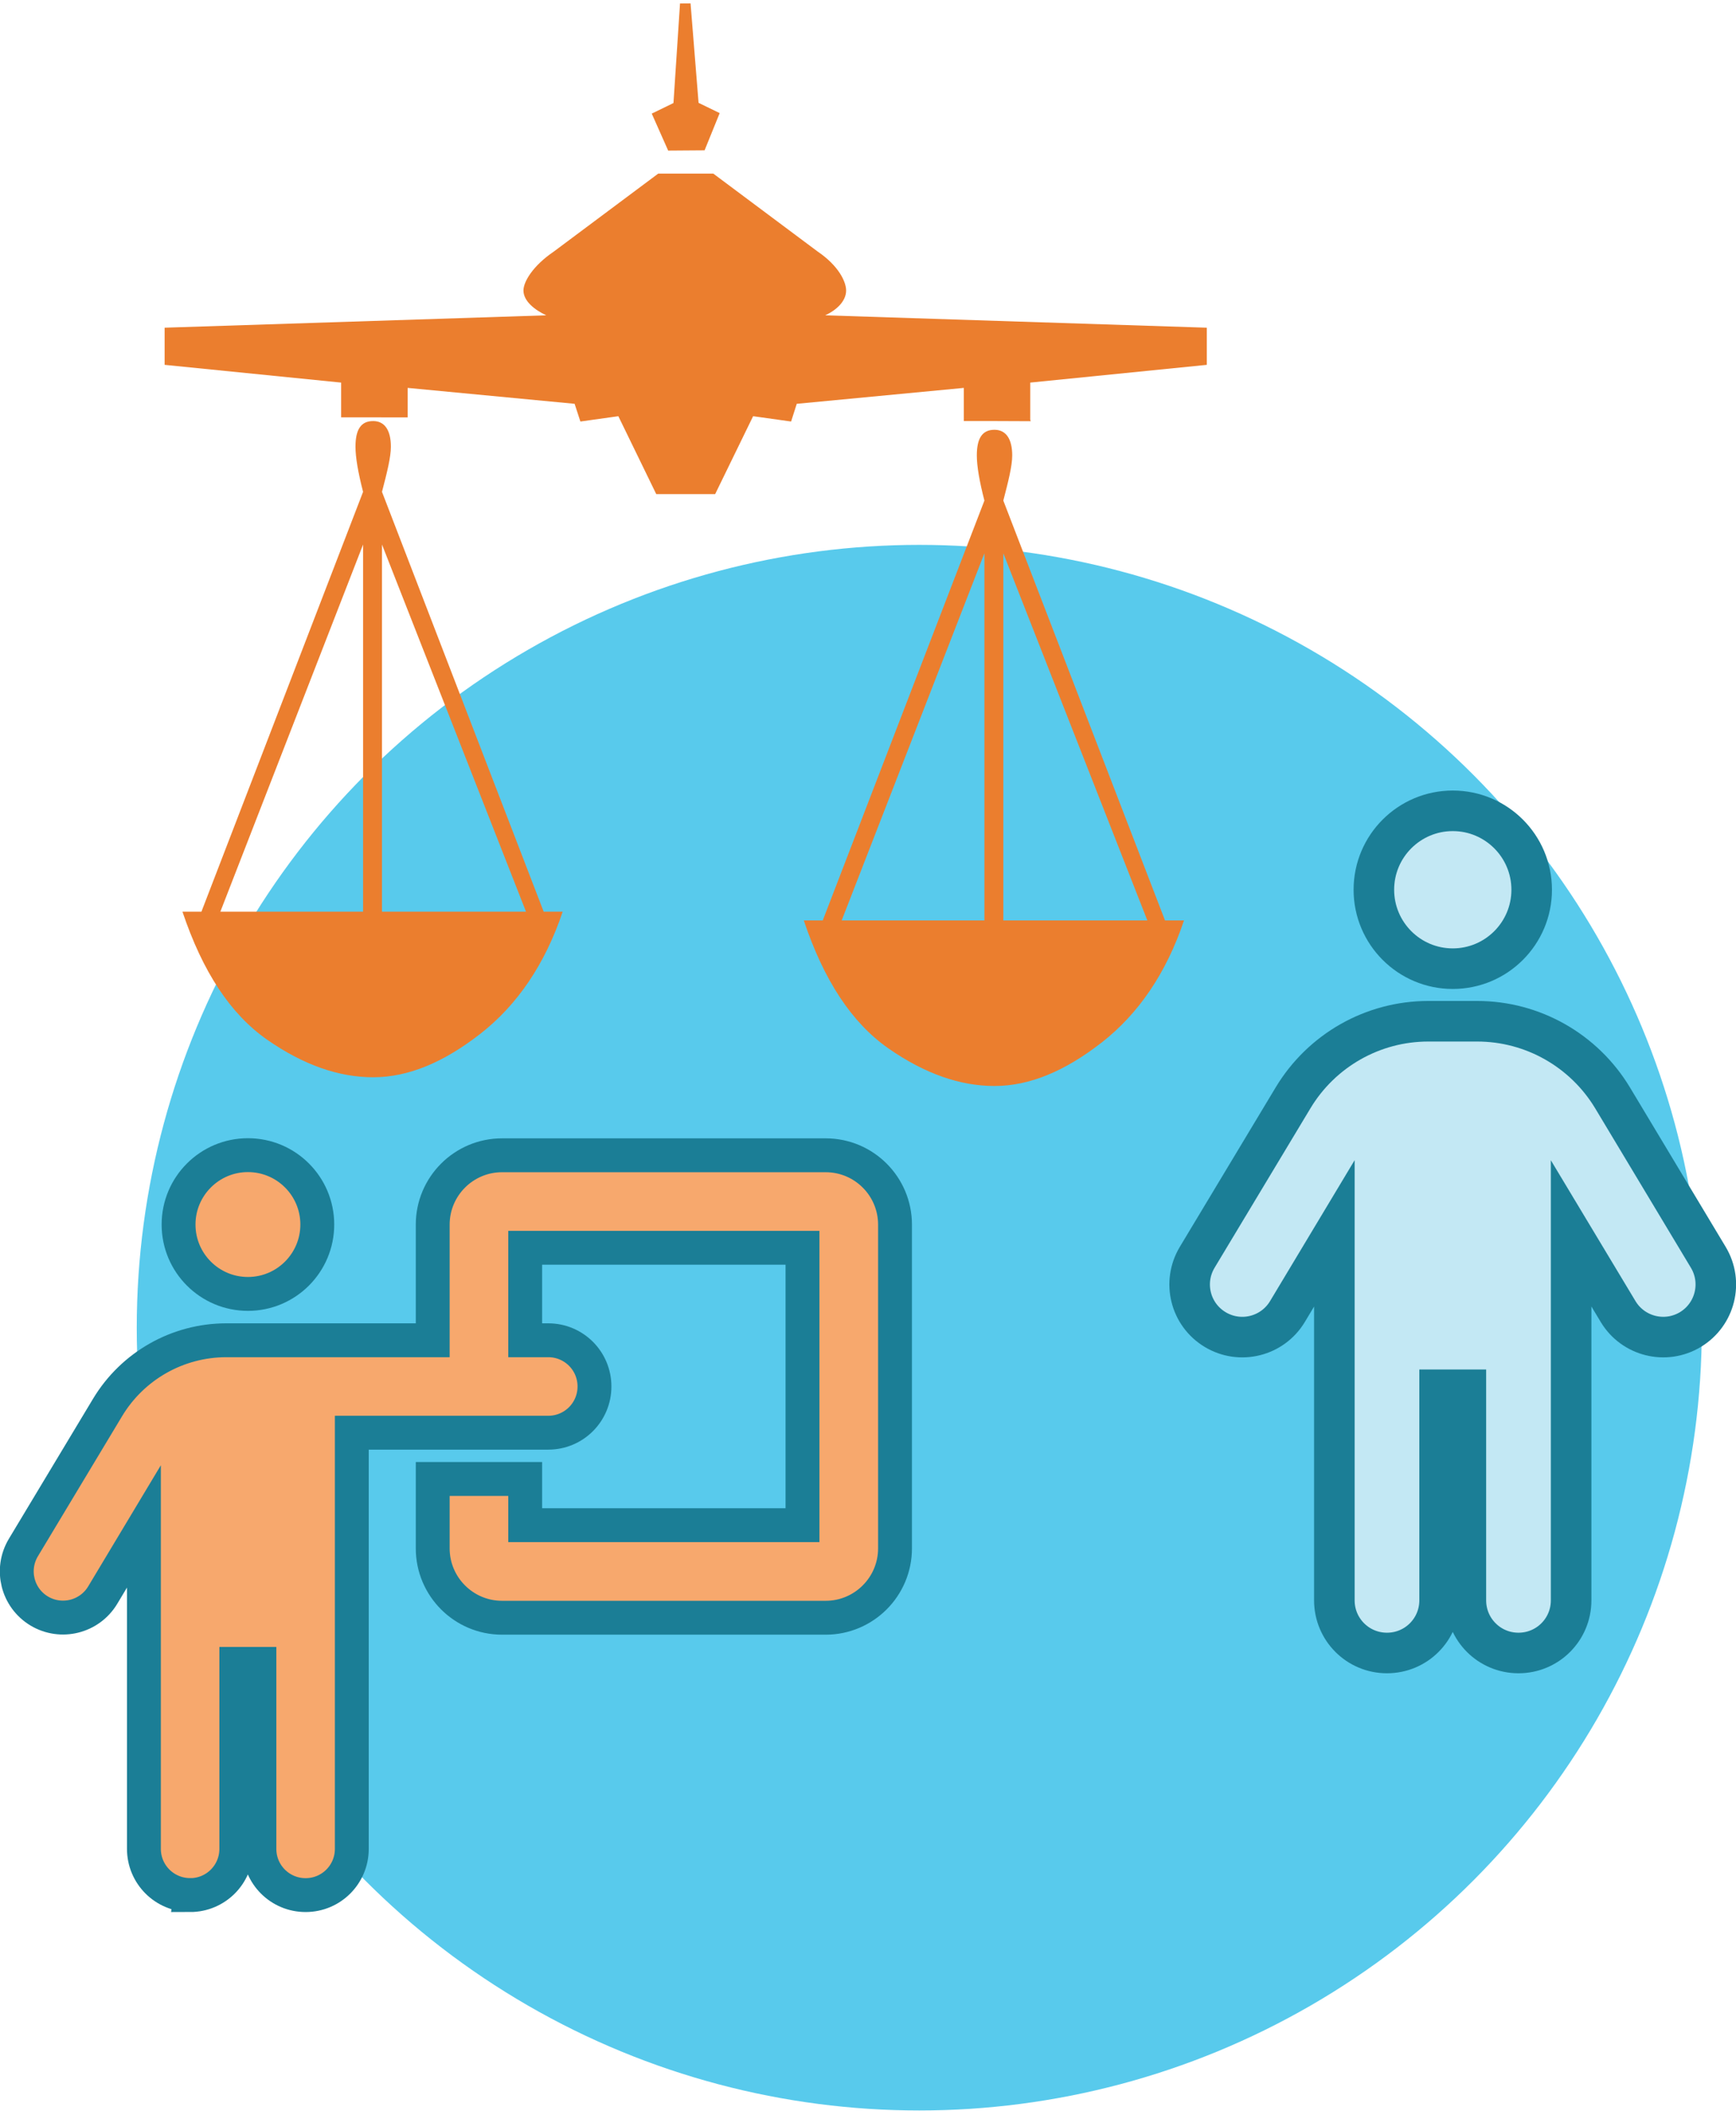 <?xml version="1.0" encoding="UTF-8" standalone="no"?>
<!-- Created with Inkscape (http://www.inkscape.org/) -->

<svg
   width="26.755mm"
   height="32.525mm"
   viewBox="0 0 26.755 32.525"
   version="1.1"
   id="svg16092"
   inkscape:version="1.1.2 (b8e25be833, 2022-02-05)"
   sodipodi:docname="auditeuir_objectivite.svg"
   xmlns:inkscape="http://www.inkscape.org/namespaces/inkscape"
   xmlns:sodipodi="http://sodipodi.sourceforge.net/DTD/sodipodi-0.dtd"
   xmlns="http://www.w3.org/2000/svg"
   xmlns:svg="http://www.w3.org/2000/svg">
  <sodipodi:namedview
     id="namedview16094"
     pagecolor="#ffffff"
     bordercolor="#666666"
     borderopacity="1.0"
     inkscape:pageshadow="2"
     inkscape:pageopacity="0.0"
     inkscape:pagecheckerboard="0"
     inkscape:document-units="mm"
     showgrid="false"
     fit-margin-top="0"
     fit-margin-left="0"
     fit-margin-right="0"
     fit-margin-bottom="0"
     inkscape:zoom="1.8116734"
     inkscape:cx="-78.380572"
     inkscape:cy="61.26932"
     inkscape:window-width="1920"
     inkscape:window-height="1017"
     inkscape:window-x="-8"
     inkscape:window-y="-8"
     inkscape:window-maximized="1"
     inkscape:current-layer="layer1" />
  <defs
     id="defs16089">
    <clipPath
       clipPathUnits="userSpaceOnUse"
       id="clipPath20361-7-8">
      <path
         d="M 0,800 H 800 V 0 H 0 Z"
         id="path20359-5-8" />
    </clipPath>
  </defs>
  <g
     inkscape:label="Layer 1"
     inkscape:groupmode="layer"
     id="layer1"
     transform="translate(-91.75,-132.031)">
    <g
       id="g20355-4-9"
       transform="matrix(0.029,0,0,-0.029,90.756,159.155)"
       inkscape:export-filename="C:\Users\patri\Desktop\2022 Projets\RATP\RATP DEV\Formation Soft Skills Auditeur\Ingenieirie\path21417-5.png"
       inkscape:export-xdpi="113.169"
       inkscape:export-ydpi="113.169">
      <circle
         style="opacity:0.993;fill:#58caec;fill-opacity:1;fill-rule:evenodd;stroke:#a4a4a4;stroke-width:0;stroke-linecap:round;stroke-linejoin:round;stroke-miterlimit:4;stroke-dasharray:none"
         id="path22856-2-3"
         cx="522.823"
         cy="-229.965"
         transform="scale(1,-1)"
         r="415.871" />
      <g
         id="g20357-6-9"
         clip-path="url(#clipPath20361-7-8)"
         style="fill:#eb7e2e;fill-opacity:1"
         transform="matrix(0.888,0,0,0.888,43.495,290.736)">
        <g
           id="g20363-5-9"
           transform="translate(466.455,484.286)"
           style="fill:#eb7e2e;fill-opacity:1">
          <path
             d="m 0,0 99.983,9.521 v -19.819 c 1.663,0.002 23.562,0.027 40.06,-0.108 l -0.306,0.877 V 12.696 L 245.398,23.308 V 45.533 L 17.055,52.94 c 6.825,3.191 12.488,8.485 12.488,14.849 0,5.278 -4.533,14.832 -17.022,23.299 l -62.469,46.634 H -82.91 l -62.487,-46.634 c -12.489,-8.467 -18.167,-18.021 -18.167,-23.299 0,-6.364 6.774,-11.658 13.634,-14.849 L -378.308,45.533 V 23.308 L -272.68,12.696 V -8.096 c 7.819,0.006 13.953,-0.004 15.308,-0.004 0.258,0 11.769,0.016 24.513,-0.025 V 9.521 L -132.945,0 l 3.455,-10.598 22.717,3.183 22.683,-46.609 h 35.254 l 22.717,46.609 22.733,-3.183 z"
             style="fill:#eb7e2e;fill-opacity:1;fill-rule:nonzero;stroke:none"
             id="path20365-0-1" />
        </g>
        <g
           id="g20367-5-5"
           transform="translate(218.226,180.428)"
           style="fill:#eb7e2e;fill-opacity:1">
          <path
             d="M 0,0 V 219.672 L 86.199,0 Z m -11.316,0 h -85.417 l 85.417,219.672 z M 96.775,0 0,251.191 c 3.06,11.732 5.323,20.734 5.323,27.007 0,9.952 -3.787,15.343 -10.618,15.343 -7.516,0 -10.562,-5.391 -10.562,-15.343 0,-6.273 1.509,-15.275 4.541,-27.007 L -108.064,0 h -11.344 c 12.099,-36.026 28.738,-61.236 50.629,-76.547 21.935,-15.292 43.114,-22.498 63.484,-22.498 21.194,0 42.346,9.003 64.294,26.11 21.892,17.107 38.546,41.418 49.135,72.935 z"
             style="fill:#eb7e2e;fill-opacity:1;fill-rule:nonzero;stroke:none"
             id="path20369-4-6" />
        </g>
        <g
           id="g20371-6-5"
           transform="translate(411.296,635.94)"
           style="fill:#eb7e2e;fill-opacity:1">
          <path
             d="m 0,0 -21.797,-0.163 -9.828,22.121 12.998,6.329 3.924,59.567 6.3,0.047 4.799,-59.502 12.637,-6.138 z"
             style="fill:#eb7e2e;fill-opacity:1;fill-rule:nonzero;stroke:none"
             id="path20373-1-8" />
        </g>
        <g
           id="g20375-5-9"
           transform="translate(590.076,175.204)"
           style="fill:#eb7e2e;fill-opacity:1">
          <path
             d="M 0,0 V 219.672 L 86.199,0 Z m -11.316,0 h -85.417 l 85.417,219.672 z M 96.775,0 0,251.19 c 3.06,11.733 5.322,20.734 5.322,27.007 0,9.953 -3.786,15.344 -10.618,15.344 -7.515,0 -10.56,-5.391 -10.56,-15.344 0,-6.273 1.507,-15.274 4.54,-27.007 L -108.064,0 h -11.344 c 12.098,-36.027 28.738,-61.237 50.629,-76.548 21.934,-15.291 43.114,-22.498 63.483,-22.498 21.194,0 42.347,9.004 64.294,26.111 21.893,17.106 38.547,41.418 49.136,72.935 z"
             style="fill:#eb7e2e;fill-opacity:1;fill-rule:nonzero;stroke:none"
             id="path20377-8-4" />
        </g>
        <g
           id="g20379-9-3"
           transform="translate(379.671,547.387)"
           style="fill:#eb7e2e;fill-opacity:1">
          <path
             d="m 0,0 c 0,-11.737 9.102,-21.252 20.329,-21.252 11.228,0 20.329,9.515 20.329,21.252 0,11.737 -9.101,21.252 -20.329,21.252 C 9.102,21.252 0,11.737 0,0"
             style="fill:#eb7e2e;fill-opacity:1;fill-rule:nonzero;stroke:none"
             id="path20381-2-8" />
        </g>
      </g>
    </g>
    <path
       d="m 94.502,150.897 c 0,-0.59 0.479,-1.069 1.069,-1.069 0.59,0 1.069,0.478 1.069,1.069 0,0.59 -0.479,1.069 -1.069,1.069 -0.59,0 -1.069,-0.478 -1.069,-1.069 z m 0.178,10.33 c -0.394,0 -0.712,-0.318 -0.712,-0.712 v -4.967 l -0.636,1.06 c -0.203,0.336 -0.64,0.445 -0.978,0.243 -0.337,-0.203 -0.446,-0.639 -0.244,-0.977 l 1.297,-2.157 c 0.386,-0.643 1.081,-1.037 1.831,-1.037 h 3.181 v -1.781 c 0,-0.59 0.479,-1.069 1.069,-1.069 h 4.987 c 0.59,0 1.069,0.478 1.069,1.069 v 4.987 c 0,0.59 -0.479,1.069 -1.069,1.069 h -4.987 c -0.59,0 -1.069,-0.479 -1.069,-1.069 v -1.069 h 1.425 v 0.712 h 4.274 v -4.274 h -4.274 v 1.425 h 0.356 c 0.394,0 0.712,0.318 0.712,0.712 0,0.394 -0.318,0.712 -0.712,0.712 h -3.028 v 6.412 c 0,0.394 -0.318,0.712 -0.712,0.712 -0.394,0 -0.712,-0.318 -0.712,-0.712 v -2.85 h -0.356 v 2.85 c 0,0.394 -0.318,0.712 -0.712,0.712 z"
       id="path27150"
       style="fill:#f7a86d;fill-opacity:1;stroke:#1b7e96;stroke-width:0.522;stroke-miterlimit:4;stroke-dasharray:none;stroke-opacity:1"
       inkscape:export-filename="C:\Users\patri\Desktop\2022 Projets\RATP\RATP DEV\Formation Soft Skills Auditeur\Ingenieirie\path21417-5.png"
       inkscape:export-xdpi="113.169"
       inkscape:export-ydpi="113.169" />
    <path
       d="m 115.356,145.739 c 0,0.672 -0.545,1.216 -1.216,1.216 -0.672,0 -1.216,-0.545 -1.216,-1.216 0,-0.672 0.545,-1.216 1.216,-1.216 0.672,0 1.216,0.545 1.216,1.216 z m -1.419,7.704 v 3.244 c 0,0.449 -0.362,0.811 -0.811,0.811 -0.449,0 -0.811,-0.362 -0.811,-0.811 v -5.654 l -0.724,1.206 c -0.231,0.383 -0.729,0.507 -1.113,0.276 -0.384,-0.231 -0.508,-0.727 -0.277,-1.113 l 1.477,-2.456 c 0.44,-0.732 1.23,-1.181 2.084,-1.181 h 0.755 c 0.854,0 1.645,0.449 2.086,1.181 l 1.475,2.456 c 0.231,0.385 0.106,0.882 -0.276,1.113 -0.385,0.231 -0.882,0.106 -1.113,-0.276 l -0.725,-1.206 v 5.654 c 0,0.449 -0.362,0.811 -0.811,0.811 -0.449,0 -0.811,-0.362 -0.811,-0.811 v -3.244 z"
       id="path35884"
       style="fill:#c3e8f4;fill-opacity:1;stroke:#1b7e96;stroke-width:0.625;stroke-miterlimit:4;stroke-dasharray:none;stroke-opacity:1"
       inkscape:export-filename="C:\Users\patri\Desktop\2022 Projets\RATP\RATP DEV\Formation Soft Skills Auditeur\Ingenieirie\path21417-5.png"
       inkscape:export-xdpi="113.169"
       inkscape:export-ydpi="113.169" />
  </g>
</svg>
